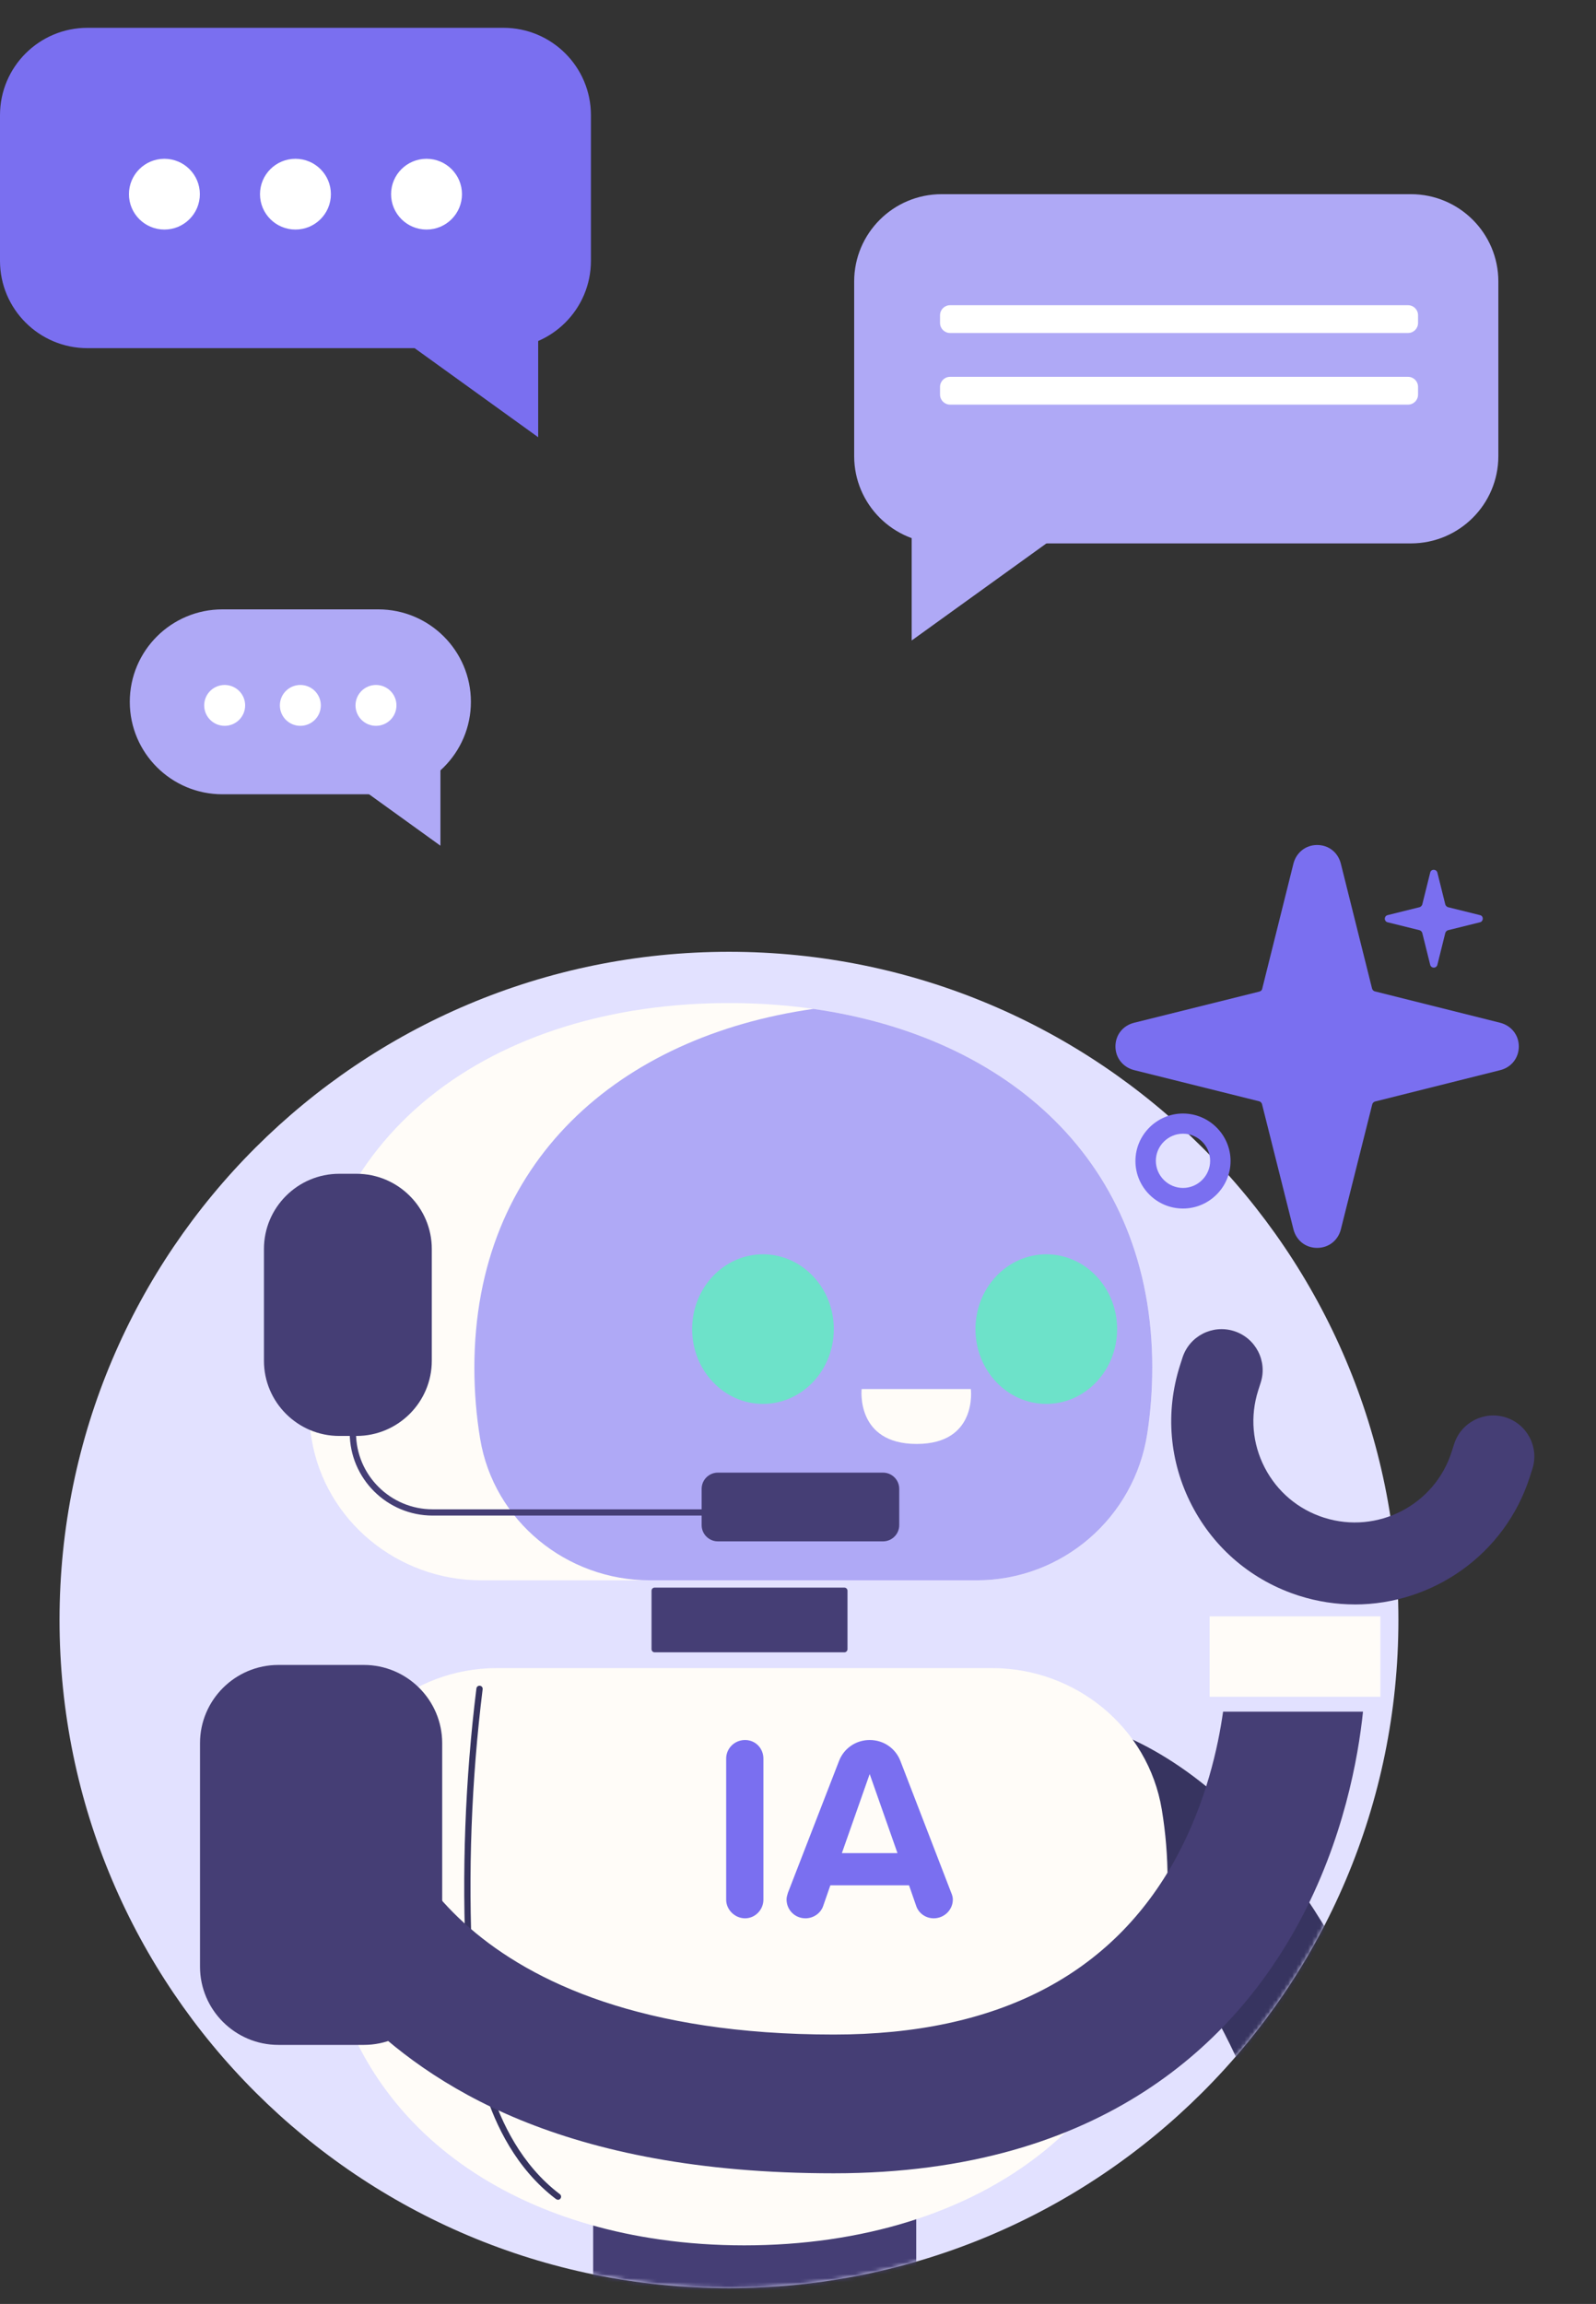 <svg xmlns="http://www.w3.org/2000/svg" width="402" height="580" viewBox="0 0 402 580" fill="none"><rect x="0" y="0" width="402" height="580" fill="#333333" stroke="none"/><g clip-path="url(#clip0_2301_76)"><path d="M183.614 576.015C276.738 576.015 352.231 500.707 352.231 407.809C352.231 314.912 276.738 239.604 183.614 239.604C90.489 239.604 14.996 314.912 14.996 407.809C14.996 500.707 90.489 576.015 183.614 576.015Z" fill="#E2E1FF"></path><mask id="mask0_2301_76" style="mask-type:luminance" maskUnits="userSpaceOnUse" x="14" y="239" width="388" height="338"><path d="M402.001 341.904V425.133H351.347C342.66 509.902 270.877 576.015 183.622 576.015C90.485 576.015 14.988 500.711 14.988 407.793C14.988 314.874 90.476 239.587 183.622 239.587C253.303 239.587 313.111 281.751 338.788 341.896H401.992L402.001 341.904Z" fill="white"></path></mask><g mask="url(#mask0_2301_76)"><path d="M350.227 614C341.565 614 334.038 607.59 332.894 598.791C317.79 483.263 267.887 468.454 267.387 468.321C267.67 468.396 267.812 468.42 267.812 468.42L275.198 434.282C277.342 434.748 296.786 439.476 317.523 462.901C343.134 491.837 359.982 536.041 367.601 594.271C368.853 603.836 362.093 612.601 352.505 613.842C351.737 613.942 350.969 613.992 350.218 613.992L350.227 614Z" fill="#373460"></path><path d="M230.778 544.457H149.406V604.027H230.778V544.457Z" fill="#453E75"></path><path d="M290.232 344.335C290.232 349.937 289.815 355.465 288.989 360.826C285.759 382.078 267.526 397.828 245.979 397.828H121.239C100.235 397.828 81.901 382.902 78.48 362.224C77.512 356.397 77.019 350.428 77.019 344.335C77.019 284.889 124.761 252.507 183.634 252.507C190.903 252.507 198.004 252.998 204.864 253.98C253.556 260.915 290.241 292.223 290.241 344.335H290.232Z" fill="#FFFCF8"></path><path d="M290.23 344.335C290.23 349.937 289.813 355.465 288.986 360.826C285.757 382.078 267.523 397.828 245.977 397.828H163.704C142.7 397.828 124.366 382.902 120.945 362.224C119.977 356.397 119.484 350.428 119.484 344.335C119.484 292.24 156.152 260.915 204.861 253.98C253.554 260.915 290.238 292.223 290.238 344.335H290.23Z" fill="#AFA9F6"></path><path d="M89.792 361.483H85.452C74.996 361.483 66.484 352.992 66.484 342.562V314.408C66.484 303.978 74.996 295.487 85.452 295.487H89.792C100.248 295.487 108.76 303.978 108.76 314.408V342.562C108.76 352.992 100.248 361.483 89.792 361.483Z" fill="#453E75"></path><path d="M192.177 353.417C202.031 353.417 210.019 344.986 210.019 334.587C210.019 324.187 202.031 315.757 192.177 315.757C182.324 315.757 174.336 324.187 174.336 334.587C174.336 344.986 182.324 353.417 192.177 353.417Z" fill="#6DE2C9"></path><path d="M263.541 353.417C273.394 353.417 281.382 344.986 281.382 334.587C281.382 324.187 273.394 315.757 263.541 315.757C253.687 315.757 245.699 324.187 245.699 334.587C245.699 344.986 253.687 353.417 263.541 353.417Z" fill="#6DE2C9"></path><path d="M215.542 381.529H108.977C97.461 381.529 88.09 372.18 88.09 360.693C88.09 360.26 88.44 359.902 88.883 359.902C89.325 359.902 89.675 360.251 89.675 360.693C89.675 371.315 98.337 379.956 108.986 379.956H215.55C215.984 379.956 216.343 380.305 216.343 380.746C216.343 381.188 215.992 381.537 215.55 381.537L215.542 381.529Z" fill="#453E75"></path><path d="M222.402 370.715H180.828C178.565 370.715 176.73 372.545 176.73 374.803V383.935C176.73 386.192 178.565 388.022 180.828 388.022H222.402C224.665 388.022 226.5 386.192 226.5 383.935V374.803C226.5 372.545 224.665 370.715 222.402 370.715Z" fill="#453E75"></path><path d="M212.673 415.951H164.898C164.464 415.951 164.105 415.601 164.105 415.16V400.451C164.105 400.018 164.456 399.66 164.898 399.66H212.673C213.107 399.66 213.466 400.009 213.466 400.451V415.16C213.466 415.593 213.115 415.951 212.673 415.951Z" fill="#453E75"></path><path d="M80.879 473.415C80.879 467.813 81.297 462.285 82.123 456.924C85.352 435.672 103.586 419.922 125.133 419.922H249.872C270.877 419.922 289.21 434.848 292.632 455.526C293.6 461.353 294.092 467.322 294.092 473.415C294.092 532.861 246.351 565.243 187.477 565.243C180.209 565.243 173.108 564.752 166.248 563.77C117.555 556.835 80.871 525.527 80.871 473.415H80.879Z" fill="#FFFCF8"></path><path d="M140.528 553.755C140.361 553.755 140.194 553.705 140.052 553.597C129.93 545.939 124.764 534.75 122.211 526.717C118.856 516.162 117.921 505.09 117.412 494.693C116.277 471.509 117.145 448.075 119.999 425.05C120.049 424.617 120.442 424.309 120.884 424.367C121.318 424.417 121.627 424.817 121.568 425.249C118.723 448.192 117.855 471.525 118.99 494.626C119.499 504.915 120.417 515.87 123.721 526.251C126.208 534.068 131.223 544.94 141.012 552.357C141.362 552.623 141.429 553.114 141.162 553.464C141.004 553.672 140.77 553.78 140.528 553.78V553.755Z" fill="#373460"></path><path d="M91.636 514.78H70.123C59.233 514.78 50.379 505.939 50.379 495.084V438.827C50.379 427.963 59.241 419.131 70.123 419.131H91.636C102.526 419.131 111.38 427.972 111.38 438.827V495.084C111.38 505.947 102.518 514.78 91.636 514.78Z" fill="#453E75"></path><path d="M231.641 349.671H217.029C217.029 349.671 215.468 363.498 230.889 363.498C246.311 363.498 244.533 349.671 244.533 349.671H231.641Z" fill="#FFFCF8"></path><path d="M343.31 430.902C342.134 442.248 338.47 463.251 327.029 484.27C311.449 512.94 278.495 547.104 210.017 547.104C141.538 547.104 108.159 524.911 89.575 506.289C68.57 485.236 64.114 463.859 63.672 461.494L98.095 455.126C99.146 459.538 113.549 512.174 210.025 512.174C251.174 512.174 280.189 497.19 296.262 467.613C303.822 453.719 306.843 439.626 308.07 430.893H343.319L343.31 430.902Z" fill="#453E75"></path><path d="M347.702 406.894H304.676V427.147H347.702V406.894Z" fill="#FFFCF8"></path><path d="M341.248 403.897C336.608 403.897 331.902 403.198 327.253 401.724C315.479 397.987 305.874 389.903 300.199 378.957C294.525 368.01 293.465 355.515 297.203 343.769L297.838 341.788C299.573 336.36 305.381 333.355 310.831 335.086C316.272 336.818 319.284 342.62 317.548 348.048L316.914 350.029C314.845 356.522 315.429 363.423 318.566 369.475C321.704 375.527 327.011 379.997 333.521 382.062C346.956 386.324 361.359 378.89 365.632 365.496L366.266 363.515C368.002 358.087 373.818 355.09 379.259 356.813C384.7 358.545 387.712 364.347 385.977 369.775L385.342 371.756C379.092 391.36 360.842 403.905 341.24 403.905L341.248 403.897Z" fill="#453E75"></path></g><g clip-path="url(#clip1_2301_76)"><path d="M297.973 304.235C291.34 304.235 285.992 298.845 285.992 292.276C285.992 285.706 291.391 280.316 297.973 280.316C304.555 280.316 309.954 285.706 309.954 292.276C309.954 298.845 304.555 304.235 297.973 304.235ZM297.973 285.398C294.219 285.398 291.134 288.477 291.134 292.224C291.134 295.971 294.219 299.051 297.973 299.051C301.726 299.051 304.812 295.971 304.812 292.224C304.812 288.477 301.726 285.398 297.973 285.398Z" fill="#7A6FF0"></path><path d="M331.759 314.141C328.88 314.141 326.514 312.293 325.795 309.47L317.876 277.955C317.773 277.596 317.516 277.339 317.156 277.237L285.636 269.383C282.86 268.665 280.957 266.304 280.957 263.429C280.957 260.555 282.808 258.194 285.636 257.475L317.208 249.622C317.568 249.52 317.876 249.263 317.927 248.904L325.795 217.389C326.514 214.617 328.88 212.718 331.759 212.718C334.639 212.718 337.004 214.566 337.724 217.389L345.591 248.852C345.694 249.212 345.951 249.468 346.311 249.571L377.882 257.475C380.659 258.194 382.561 260.555 382.561 263.429C382.561 266.304 380.71 268.665 377.934 269.383L346.362 277.288C346.002 277.391 345.745 277.647 345.642 278.006L337.724 309.521C337.004 312.293 334.639 314.141 331.759 314.141Z" fill="#7A6FF0"></path><path d="M360.242 242.899L358.236 234.84C358.133 234.532 357.876 234.276 357.568 234.173L349.495 232.171C348.569 231.915 348.569 230.631 349.495 230.375L357.568 228.373C357.876 228.27 358.133 228.014 358.236 227.706L360.242 219.647C360.447 218.723 361.784 218.723 362.041 219.647L364.047 227.706C364.149 228.014 364.407 228.27 364.715 228.373L372.788 230.375C373.713 230.58 373.713 231.915 372.788 232.171L364.715 234.173C364.407 234.276 364.149 234.532 364.047 234.84L362.041 242.899C361.784 243.822 360.499 243.822 360.242 242.899Z" fill="#7A6FF0"></path></g><path d="M182.906 478.235V442.706C182.906 440.134 185.018 438.028 187.663 438.028C190.308 438.028 192.286 440.134 192.286 442.706V478.235C192.286 480.741 190.233 482.913 187.663 482.913C185.093 482.913 182.906 480.741 182.906 478.235Z" fill="#7A6FF0"></path><path d="M240 478.168C240 480.807 237.822 482.913 235.177 482.913C233.132 482.913 231.347 481.598 230.754 479.75L228.968 474.606H209.149L207.363 479.75C206.771 481.598 204.918 482.913 202.874 482.913C200.228 482.913 198.117 480.807 198.117 478.168C198.117 477.577 198.317 476.986 198.451 476.52L211.336 443.297C212.529 440.2 215.5 438.028 219.063 438.028C222.626 438.028 225.605 440.2 226.79 443.297L239.608 476.52C239.808 476.978 240 477.569 240 478.168ZM226.056 466.498L219.055 446.594L212.053 466.498H226.064H226.056Z" fill="#7A6FF0"></path><path d="M126.801 7H22.039C9.867 7 0 16.843 0 28.985V65.663C0 77.805 9.867 87.648 22.039 87.648H126.801C138.973 87.648 148.84 77.805 148.84 65.663V28.985C148.84 16.843 138.973 7 126.801 7Z" fill="#7A6FF0"></path><path d="M88.191 75.944L135.557 110.066V75.944H88.191Z" fill="#7A6FF0"></path><path d="M41.41 57.788C46.341 57.788 50.339 53.8 50.339 48.881C50.339 43.961 46.341 39.973 41.41 39.973C36.478 39.973 32.48 43.961 32.48 48.881C32.48 53.8 36.478 57.788 41.41 57.788Z" fill="white"></path><path d="M74.417 57.788C79.349 57.788 83.346 53.8 83.346 48.881C83.346 43.961 79.349 39.973 74.417 39.973C69.486 39.973 65.488 43.961 65.488 48.881C65.488 53.8 69.486 57.788 74.417 57.788Z" fill="white"></path><path d="M107.433 57.788C112.364 57.788 116.362 53.8 116.362 48.881C116.362 43.961 112.364 39.973 107.433 39.973C102.502 39.973 98.504 43.961 98.504 48.881C98.504 53.8 102.502 57.788 107.433 57.788Z" fill="white"></path><path d="M95.278 199.953H56.024C43.138 199.953 32.691 189.532 32.691 176.677C32.691 163.822 43.138 153.402 56.024 153.402H95.278C108.164 153.402 118.611 163.822 118.611 176.677C118.611 189.532 108.164 199.953 95.278 199.953Z" fill="#AFA9F6"></path><path d="M83.596 193.201L110.934 212.897V193.201H83.596Z" fill="#AFA9F6"></path><path d="M56.589 182.721C53.741 182.721 51.432 180.417 51.432 177.576C51.432 174.735 53.741 172.432 56.589 172.432C59.437 172.432 61.746 174.735 61.746 177.576C61.746 180.417 59.437 182.721 56.589 182.721Z" fill="white"></path><path d="M75.651 182.721C72.803 182.721 70.494 180.417 70.494 177.576C70.494 174.735 72.803 172.432 75.651 172.432C78.5 172.432 80.809 174.735 80.809 177.576C80.809 180.417 78.5 182.721 75.651 182.721Z" fill="white"></path><path d="M94.702 182.721C91.854 182.721 89.545 180.417 89.545 177.576C89.545 174.735 91.854 172.432 94.702 172.432C97.55 172.432 99.859 174.735 99.859 177.576C99.859 180.417 97.55 182.721 94.702 182.721Z" fill="white"></path><path d="M237.187 136.796L355.367 136.796C367.539 136.796 377.406 126.953 377.406 114.811V70.866C377.406 58.724 367.539 48.881 355.367 48.881L237.187 48.881C225.015 48.881 215.148 58.724 215.148 70.866V114.811C215.148 126.953 225.015 136.796 237.187 136.796Z" fill="#AFA9F6"></path><path d="M281.28 124.043L229.633 161.237V124.043H281.28Z" fill="#AFA9F6"></path><path d="M354.658 76.835H239.298C237.906 76.835 236.777 77.96 236.777 79.349V81.313C236.777 82.702 237.906 83.827 239.298 83.827H354.658C356.05 83.827 357.178 82.702 357.178 81.313V79.349C357.178 77.96 356.05 76.835 354.658 76.835Z" fill="white"></path><path d="M354.658 94.865H239.298C237.906 94.865 236.777 95.991 236.777 97.379V99.344C236.777 100.733 237.906 101.858 239.298 101.858H354.658C356.05 101.858 357.178 100.733 357.178 99.344V97.379C357.178 95.991 356.05 94.865 354.658 94.865Z" fill="white"></path></g><defs><clipPath id="clip0_2301_76"><rect width="402" height="580" fill="white"></rect></clipPath><clipPath id="clip1_2301_76"><rect width="101.604" height="101.423" fill="white" transform="translate(280.957 212.718)"></rect></clipPath></defs></svg>